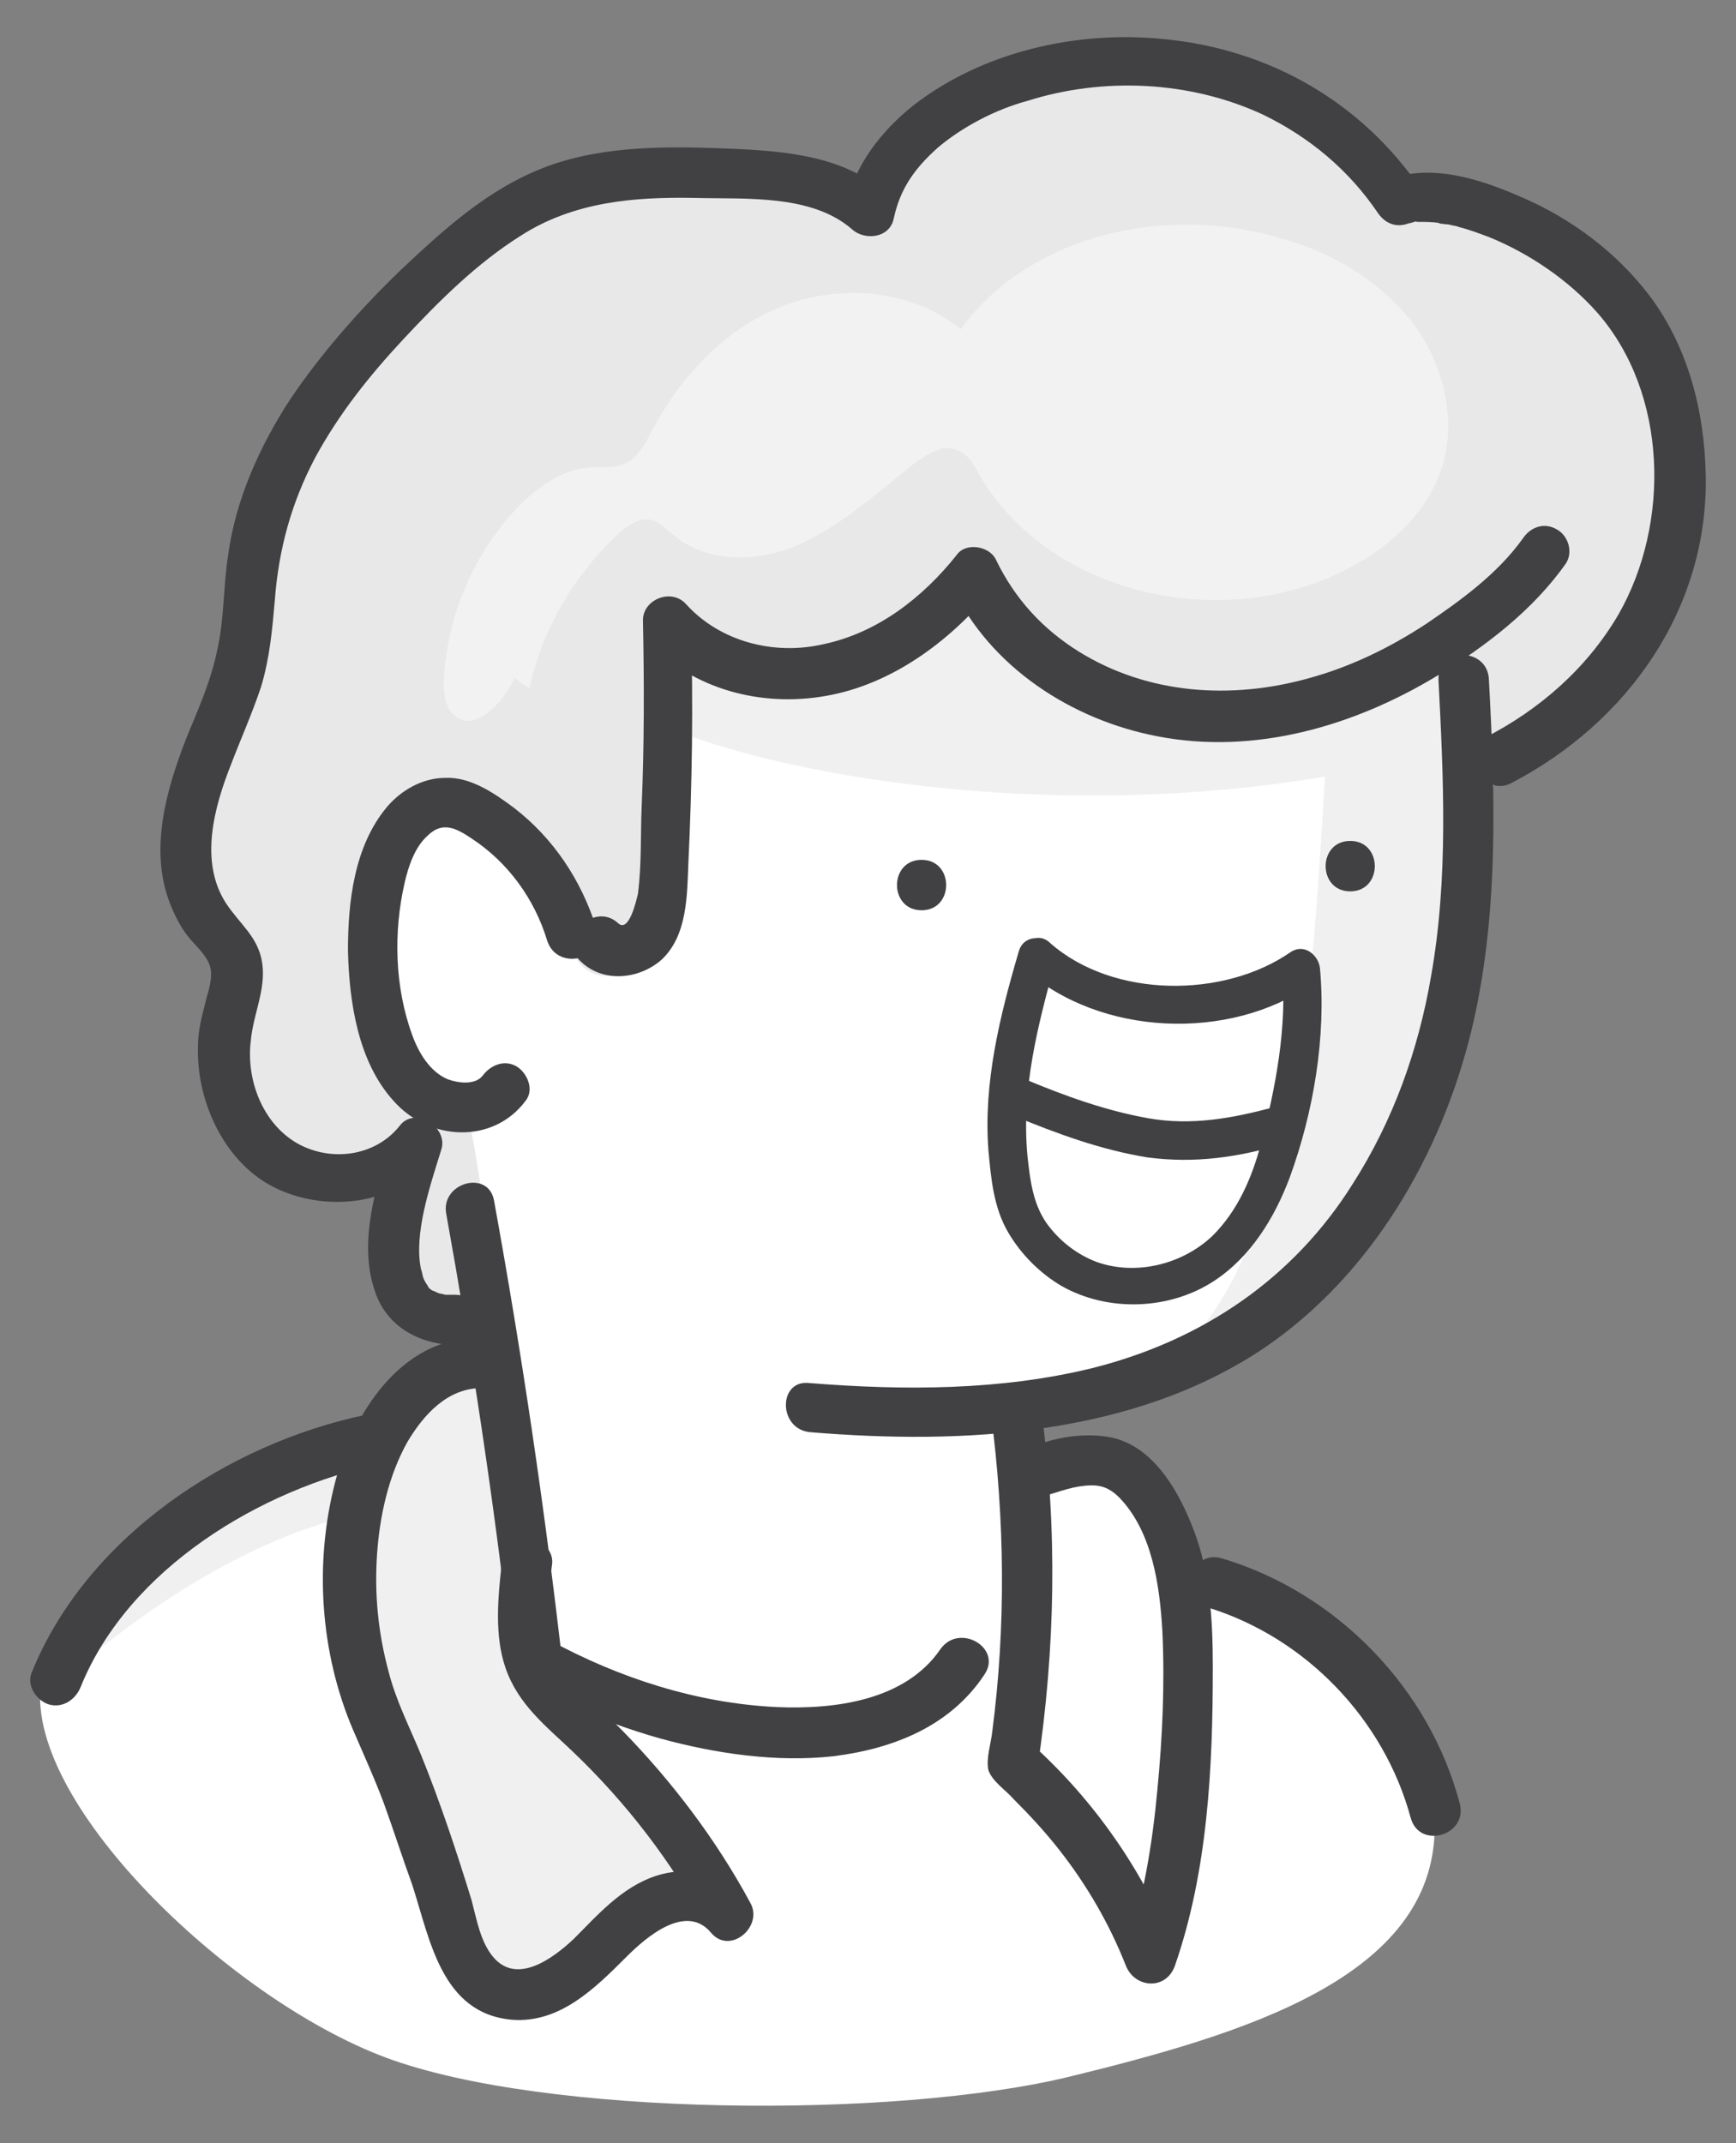 <svg xmlns="http://www.w3.org/2000/svg" xmlns:xlink="http://www.w3.org/1999/xlink" id="Layer_1" x="0px" y="0px" viewBox="0 0 137.7 170" style="enable-background:new 0 0 137.7 170;" xml:space="preserve"><rect x="0" y="0" width="137.7" height="170" fill="#808080" stroke="none"/><style type="text/css">	.st0{fill:#FFFFFF;}	.st1{fill:#F0F0F0;}	.st2{fill:#E8E8E8;}	.st3{fill:#414042;}	.st4{fill:#F2F2F2;}</style><g>	<path class="st0" d="M115.8,53.8c0.6,28.7-3.7,53-35.2,58.3c0.6,5.5,3.6,4.4,3.6,4.4s7.4-2.7,9.6,9c9.7,3.5,14.5,5.2,20,19.5  c-0.1,11.8-15,16.3-28.9,19.7s-41.7,3.2-54.3-1.5s-29-20.6-27.3-30c10.3-11.6,21-18.7,24.8-18.7c3.3-3,10.7-8.4,10.7-8.4l-3.5-4.1  l-8.4-22.6l7.4-35.6L115.8,53.8z"></path>	<g>		<path class="st1" d="M4.4,133.8c0,0,6.9-14.2,21.2-18.5c2.5,0.1,2.5,4.9,2.5,4.9S17.6,121.8,4.4,133.8z"></path>		<polygon class="st1" points="38,108.1 41.9,125.5 42.5,133.2 54.5,146.8 54.5,150.5 45.9,156.1 36.6,157.1 31.3,139.8 26.9,125.5    30.6,112.1   "></polygon>		<g>			<g>				<path class="st1" d="M85.5,111.9c4.6-1,8.4-4.2,11-8.2c1.5-2.3,2.6-4.8,3.4-7.4c0.8-1.4,1.3-2.8,1.7-4.1     c0.9-3.3,1.6-6.9,1.8-10.5c0.8-4.7,1.4-15.3,1.7-20.1c-22.7,3.8-43.9-0.4-52.1-3.9l0,0c0.1-3.4,0-3.6-0.1-7     c3.1,3.5,8.3,4.7,12.9,3.7s8.5-4,11.5-7.6c3.3,7.2,11.4,11.4,19.3,11.4c6.5,0,12.9-2.5,18.3-6.2c0.7,12.1,2.2,27.7-2.9,38.7     c-4.5,9.6-11.6,18.2-26.4,21.3L85.5,111.9z"></path>			</g>			<g>				<path class="st2" d="M115.7,51.4c-5.6,4-12.3,6.8-19.2,6.8c-7.9,0-16-4.2-19.3-11.4c-2.9,3.7-6.9,6.6-11.5,7.7     c-4.6,1-9.7-0.2-12.9-3.7c0.2,6.8,0,13.7-0.3,20.5c-0.1,1.5-0.4,3-1.1,4.4c-0.9,1.6-4.5,3-6-0.2c-1.2-3.9-3.8-7.4-7.3-9.5     c-0.8-0.5-1.6-0.9-2.6-1c-2.8-0.2-4.6,3-5.3,5.7c-0.9,3.8-0.9,7.9,0.1,11.7c0.5,2.3,1.5,4.6,3.4,5.9c1,0.7,2.4,1.1,3.6,0.9l0,0     c0.9,4.8,1.7,10.8,2.4,17.2c-8.6,0-10.2-4.3-6.7-14.5c-2.5,3.2-7.7,3.7-11.1,1.4c-3.4-2.3-4.8-6.9-3.9-10.9     c0.4-1.8,1.2-3.6,0.5-5.3c-0.4-1-1.3-1.8-2-2.6c-2.4-3-2.1-7.3-1-11c1.1-3.6,3.1-7,3.8-10.8c0.4-2.1,0.4-4.2,0.6-6.2     c1.1-9.4,7.7-17.2,14.6-23.6c2.6-2.4,5.4-4.8,8.7-6.2c4.7-2,10-1.8,15-1.6c3.8,0.2,7.9,0.4,10.7,3c2.4-12.3,29.7-18.8,42-0.9     c3.8-1.8,18.2,3.3,21.3,15c3.4,13.1-5.3,25.9-16,31.4h-0.3C116.1,59.4,115.9,55.2,115.7,51.4z"></path>			</g>			<g>				<g>					<g>						<path class="st3" d="M64.3,113.6c12.1,1,25.6,0.3,36-6.7c8.5-5.8,14-15.3,16.4-25.1c2.2-9.1,1.9-18.6,1.4-27.9       c-0.1-2.6-4.1-2.6-4,0c0.4,7.8,0.8,15.8-0.6,23.6c-1,5.8-3,11.4-6.2,16.4c-4.7,7.5-11.9,12.4-20.6,14.6       c-7.3,1.8-15,1.8-22.5,1.2C61.7,109.4,61.7,113.4,64.3,113.6L64.3,113.6z"></path>					</g>				</g>				<g>					<g>						<path class="st3" d="M81.3,76.9c6,5.3,16.2,5.7,22.7,1.2c-0.8-0.4-1.5-0.9-2.3-1.3c0.4,4.7-0.5,9.4-1.7,14       c-0.7,2.6-1.8,5.2-3.8,7.2c-2.4,2.3-6.1,3.2-9.2,2.1c-1.6-0.6-3-1.7-4-3.1c-1.1-1.6-1.3-3.5-1.5-5.3       c-0.5-5.3,0.8-10.3,2.2-15.4c0.5-1.9-2.4-2.7-2.9-0.8c-1.5,5.1-2.8,10.4-2.4,15.7c0.2,2.2,0.4,4.6,1.6,6.6       c1,1.7,2.5,3.2,4.2,4.2c3.7,2.1,8.6,1.9,12.1-0.4c2.9-1.9,4.8-5,6-8.2c1.9-5.2,2.9-11.2,2.4-16.6c-0.1-1-1.2-2-2.3-1.3       c-5.3,3.7-14.1,3.7-19.1-0.7C82,73.5,79.9,75.6,81.3,76.9L81.3,76.9z"></path>					</g>				</g>				<g>					<g>						<path class="st3" d="M73.1,72.2c2.6,0,2.6-4,0-4S70.5,72.2,73.1,72.2L73.1,72.2z"></path>					</g>				</g>				<g>					<g>						<path class="st3" d="M107.1,70.7c2.6,0,2.6-4,0-4S104.5,70.7,107.1,70.7L107.1,70.7z"></path>					</g>				</g>				<g>					<g>						<path class="st3" d="M47.3,73.6c-1.2-3.8-3.4-7.1-6.5-9.5c-1.6-1.2-3.5-2.5-5.5-2.4c-1.8,0-3.5,1-4.6,2.3       c-2.6,3.1-3.1,7.5-3.1,11.4c0.1,4.1,0.8,8.8,3.6,11.9c2.8,3.2,7.9,3.5,10.5,0c0.7-0.9,0.1-2.2-0.7-2.7c-1-0.6-2.1-0.1-2.7,0.7       c-0.6,0.8-2,0.6-2.8,0.3c-1.4-0.6-2.3-2.1-2.8-3.5c-1.4-3.8-1.5-8.2-0.6-12.1c0.3-1.3,0.8-2.8,1.8-3.7       c1.2-1.2,2.3-0.6,3.5,0.2c2.9,1.9,5,4.8,6,8.1C44.2,77.1,48.1,76.1,47.3,73.6L47.3,73.6z"></path>					</g>				</g>				<g>					<g>						<path class="st3" d="M46,76.2c1.8,1.8,4.7,1.5,6.5-0.1c2-1.9,2-5,2.1-7.6c0.3-6.3,0.4-12.7,0.2-19c-1.1,0.5-2.3,0.9-3.4,1.4       c3.6,3.8,9,5.2,14.1,4.3c5.2-0.9,9.8-4.3,13.1-8.3c-1-0.1-2.1-0.3-3.1-0.4c3,6.4,9.5,10.6,16.3,11.9       c7.7,1.5,15.6-0.8,22.2-4.8c3.8-2.3,7.6-5.2,10.2-8.9c0.6-0.9,0.2-2.2-0.7-2.7c-1-0.6-2.1-0.2-2.7,0.7c-2,2.8-4.9,4.9-7.7,6.8       c-2.9,1.9-6,3.4-9.3,4.3c-6.1,1.7-12.7,1.3-18.2-2.1c-2.9-1.8-5.1-4.2-6.6-7.3c-0.5-1.1-2.4-1.4-3.1-0.4       c-2.7,3.4-6.3,6.2-10.6,7.1c-3.9,0.9-8.2-0.2-10.9-3.2c-1.2-1.3-3.5-0.3-3.4,1.4c0.1,4.9,0.1,9.8-0.1,14.6       c-0.1,2.3,0,4.7-0.3,7c-0.1,0.4-0.7,3.2-1.6,2.3C47.1,71.5,44.2,74.4,46,76.2L46,76.2z"></path>					</g>				</g>				<g>					<g>						<path class="st3" d="M119.9,62.1c9.2-4.8,15.6-13.8,15.4-24.4c-0.1-5.1-1.4-10.2-4.5-14.3c-2.6-3.4-6.2-6.1-10.2-7.8       c-3.2-1.4-7.2-2.7-10.6-1.3c0.9,0.2,1.8,0.5,2.7,0.7c-4.7-6.9-12-11.1-20.4-11.9c-6.9-0.7-14.4,1-19.9,5.3       c-2.5,2-4.6,4.7-5.3,7.9c1.1-0.3,2.2-0.6,3.3-0.9c-3.4-3-7.9-3.4-12.3-3.6c-4.9-0.2-10.1-0.3-14.7,1.4s-8.2,5-11.7,8.3       c-3.2,3.1-6.2,6.5-8.7,10.2c-2.4,3.7-4.3,7.9-4.9,12.3c-0.4,2.5-0.3,5.2-0.9,7.7c-0.5,2.4-1.5,4.6-2.4,6.8       c-1.6,4.1-3,8.9-1.3,13.2c0.4,1,0.9,2,1.6,2.8c0.6,0.7,1.4,1.4,1.6,2.3c0.2,1-0.3,2.1-0.5,3.1c-0.3,1.1-0.5,2.1-0.5,3.2       c-0.1,4.4,2.2,9.3,6.3,11.2c4.1,1.9,9.4,1.2,12.4-2.3c-1.1-0.6-2.2-1.3-3.3-1.9c-1.2,3.7-2.7,8.3-1.4,12.2       c0.9,2.9,3.5,4.3,6.4,4.4c2.6,0,2.6-4,0-4c-0.3,0-0.5,0-0.8,0c0.4,0.1-0.3-0.1-0.4-0.1c-0.1,0-0.7-0.3-0.3-0.1       c-0.1-0.1-0.3-0.1-0.4-0.2c-0.2-0.1-0.2-0.1,0,0c-0.1-0.1-0.2-0.1-0.2-0.2c-0.1-0.2-0.1-0.2,0,0c-0.1-0.1-0.1-0.2-0.2-0.3       c-0.2-0.4-0.1-0.1-0.2-0.4c-0.1-0.2-0.1-0.5-0.2-0.7c-0.6-2.8,0.7-6.6,1.6-9.5c0.6-1.8-2.1-3.5-3.3-1.9       c-1.9,2.4-5.4,2.9-8.1,1.4c-2.8-1.6-4.1-5.1-3.7-8.2c0.2-2.1,1.2-4,0.9-6.1c-0.3-2.1-1.8-3.1-2.9-4.8       c-2.1-3.3-0.9-7.6,0.4-10.9c0.8-2.1,1.7-4.1,2.4-6.2c0.7-2.3,0.9-4.6,1.1-6.9c0.3-4,1.3-7.7,3.2-11.3c1.9-3.5,4.3-6.5,7-9.4       c2.8-3,5.8-6,9.3-8.2c4.2-2.7,9-3.1,13.9-3c4,0.1,9.2-0.3,12.4,2.5c1,0.9,3,0.7,3.3-0.9c0.5-2.3,1.6-3.9,3.5-5.6       c1.9-1.6,4.5-3,7.1-3.7c6-1.9,12.9-1.6,18.7,1.1c3.7,1.8,6.8,4.4,9.1,7.8c0.7,1,1.7,1.2,2.7,0.7c-0.6,0.3,0.1,0,0.2,0       c0.5-0.2-0.2,0,0.3,0c0.6,0,1.2,0,1.7,0.1c-0.3,0,0.5,0.1,0.7,0.1c0.3,0.1,0.6,0.1,0.8,0.2c0.8,0.2,1.6,0.5,2.4,0.8       c3.2,1.3,6.3,3.4,8.6,6c5.6,6.4,5.8,16.7,1.7,23.9c-2.5,4.3-6.3,7.6-10.6,9.8C115.6,59.8,117.7,63.3,119.9,62.1L119.9,62.1z"></path>					</g>				</g>				<g>					<g>						<path class="st3" d="M35.4,96.3c2,11.1,3.7,22.3,5,33.5c0.2,1.3,0,2.9,1.2,3.7c1.1,0.7,2.4,1.3,3.6,1.8c2.3,1,4.7,1.9,7.2,2.6       c4.4,1.2,9.2,1.9,13.7,1.4c4.8-0.6,9.3-2.4,12-6.5c1.4-2.1-2-4.1-3.5-2c-2.8,4.1-8.4,4.8-13,4.6c-6.3-0.3-12.5-2.3-18-5.3       c0.3,0.6,0.7,1.2,1,1.7c-1.4-12.2-3.2-24.4-5.4-36.5C38.8,92.7,34.9,93.8,35.4,96.3L35.4,96.3z"></path>					</g>				</g>				<g>					<g>						<path class="st3" d="M78.6,112.1c1.1,8.4,1.2,16.9,0.1,25.3c-0.1,0.9-0.5,2.1-0.3,3c0.3,0.9,1.4,1.6,2,2.3       c1.3,1.3,2.5,2.6,3.6,4c2.2,2.8,4,5.9,5.3,9.2c0.7,1.8,3.2,2,3.9,0c2.6-7.5,3-15.7,3-23.6c0-3.7-0.2-7.5-1.5-10.9       c-1.1-2.9-3-6.4-6.2-7.3c-2.7-0.7-6.7,0.1-8.7,2c-1.9,1.8,0.9,4.6,2.8,2.8c0.2-0.2,0.7-0.4,1.1-0.5c0.6-0.2,1.3-0.4,1.9-0.5       c1.4-0.2,2.2-0.1,3.2,0.9c2.6,2.7,3.2,7,3.4,10.6c0.2,4.2,0,8.5-0.4,12.6c-0.4,4.3-1.1,8.6-2.5,12.7c1.3,0,2.6,0,3.9,0       c-2.5-6.3-6.4-11.9-11.4-16.4c0.2,0.6,0.3,1.3,0.5,1.9c1.4-9.4,1.6-18.9,0.3-28.3c-0.1-1.1-0.8-2-2-2       C79.7,110.1,78.5,111,78.6,112.1L78.6,112.1z"></path>					</g>				</g>				<g>					<g>						<path class="st3" d="M38,106.1c-6.2,0-10,6-11.4,11.4c-1.7,6.5-1.2,13.6,1.4,19.7c0.9,2.1,1.6,3.6,2.4,5.7       c0.8,2.2,1.5,4.4,2.3,6.6c1.4,4.3,2.3,10.2,7.9,10.7c3.8,0.3,6.6-2.5,9.1-5c1.5-1.5,4.7-4.3,6.7-1.9c1.5,1.8,4.2-0.5,3.1-2.4       c-2.7-5-6.2-9.6-10.1-13.6c-1-1-1.9-1.9-2.9-2.8c-0.9-0.9-1.9-1.7-2.4-2.9c-1-2.4-0.6-5.2-0.3-7.6c0.1-1.1-1-2-2-2       c-1.2,0-1.9,0.9-2,2c-0.3,2.7-0.6,5.7,0.3,8.3c1,2.9,3.2,4.6,5.3,6.6c4.3,4.1,7.9,8.8,10.7,14c1-0.8,2.1-1.6,3.1-2.4       c-1.7-2.1-4.8-2.5-7.2-1.7c-2.7,0.9-4.6,3.1-6.5,5c-1.6,1.5-4.5,3.7-6.4,1.4c-1-1.2-1.3-3-1.7-4.5c-1.2-3.9-2.5-7.8-4-11.5       c-0.9-2.2-2-4.3-2.6-6.7c-0.8-3-1.1-6-0.9-9.1s0.9-6.3,2.4-9c1.3-2.2,3.2-4.3,5.9-4.3C40.6,110.1,40.6,106.1,38,106.1       L38,106.1z"></path>					</g>				</g>				<g>					<g>						<path class="st3" d="M29.1,112.2C18,114.5,6.8,122,2.5,132.7c-0.4,1,0.4,2.2,1.4,2.5c1.1,0.3,2.1-0.4,2.5-1.4       c3.8-9.4,14.3-15.7,23.8-17.7C32.7,115.5,31.6,111.7,29.1,112.2L29.1,112.2z"></path>					</g>				</g>				<g>					<g>						<path class="st3" d="M95.8,127.5c7.8,2.4,14,8.9,16.1,16.7c0.7,2.5,4.5,1.4,3.9-1.1c-2.4-9.2-9.8-16.8-18.9-19.5       C94.4,122.9,93.3,126.7,95.8,127.5L95.8,127.5z"></path>					</g>				</g>			</g>			<g>				<path class="st4" d="M42,54.6c1-4.7,3.6-9.1,7.2-12.4c0.6-0.5,1.3-1,2.1-1c0.9,0,1.5,0.8,2.2,1.3c2.8,2.3,7,2.1,10.3,0.5     s6-4.1,8.8-6.3c1-0.7,2.2-1.5,3.3-1c0.9,0.3,1.4,1.2,1.8,2c5.3,9,17.8,12.2,27.5,8.2c4.1-1.7,7.9-4.7,9.2-8.9     c1.2-3.9,0-8.4-2.5-11.6c-2.6-3.2-6.3-5.4-10.3-6.5c-9-2.7-19.8-0.4-25.4,7.2c-3.8-3.1-9.3-3.6-13.9-1.9s-8.2,5.5-10.5,9.8     c-0.6,1.1-1.1,2.3-2.3,2.8c-0.9,0.4-1.9,0.2-2.9,0.3c-2.1,0.2-3.9,1.5-5.4,3c-3.6,3.7-5.8,8.8-6,14c0,0.9,0.1,2,0.8,2.6     c1.6,1.5,3.9-0.9,4.8-2.9"></path>			</g>			<g>				<g>					<path class="st3" d="M80.4,88.5c3.4,1.4,6.9,2.7,10.6,3.3c3.8,0.5,7.2,0,10.9-1.1c1.9-0.5,1.1-3.4-0.8-2.9      c-3.3,0.9-6.6,1.5-10,0.9s-6.7-1.8-9.8-3.1c-0.8-0.3-1.6,0.3-1.8,1C79.1,87.5,79.7,88.2,80.4,88.5L80.4,88.5z"></path>				</g>			</g>		</g>	</g></g></svg>
